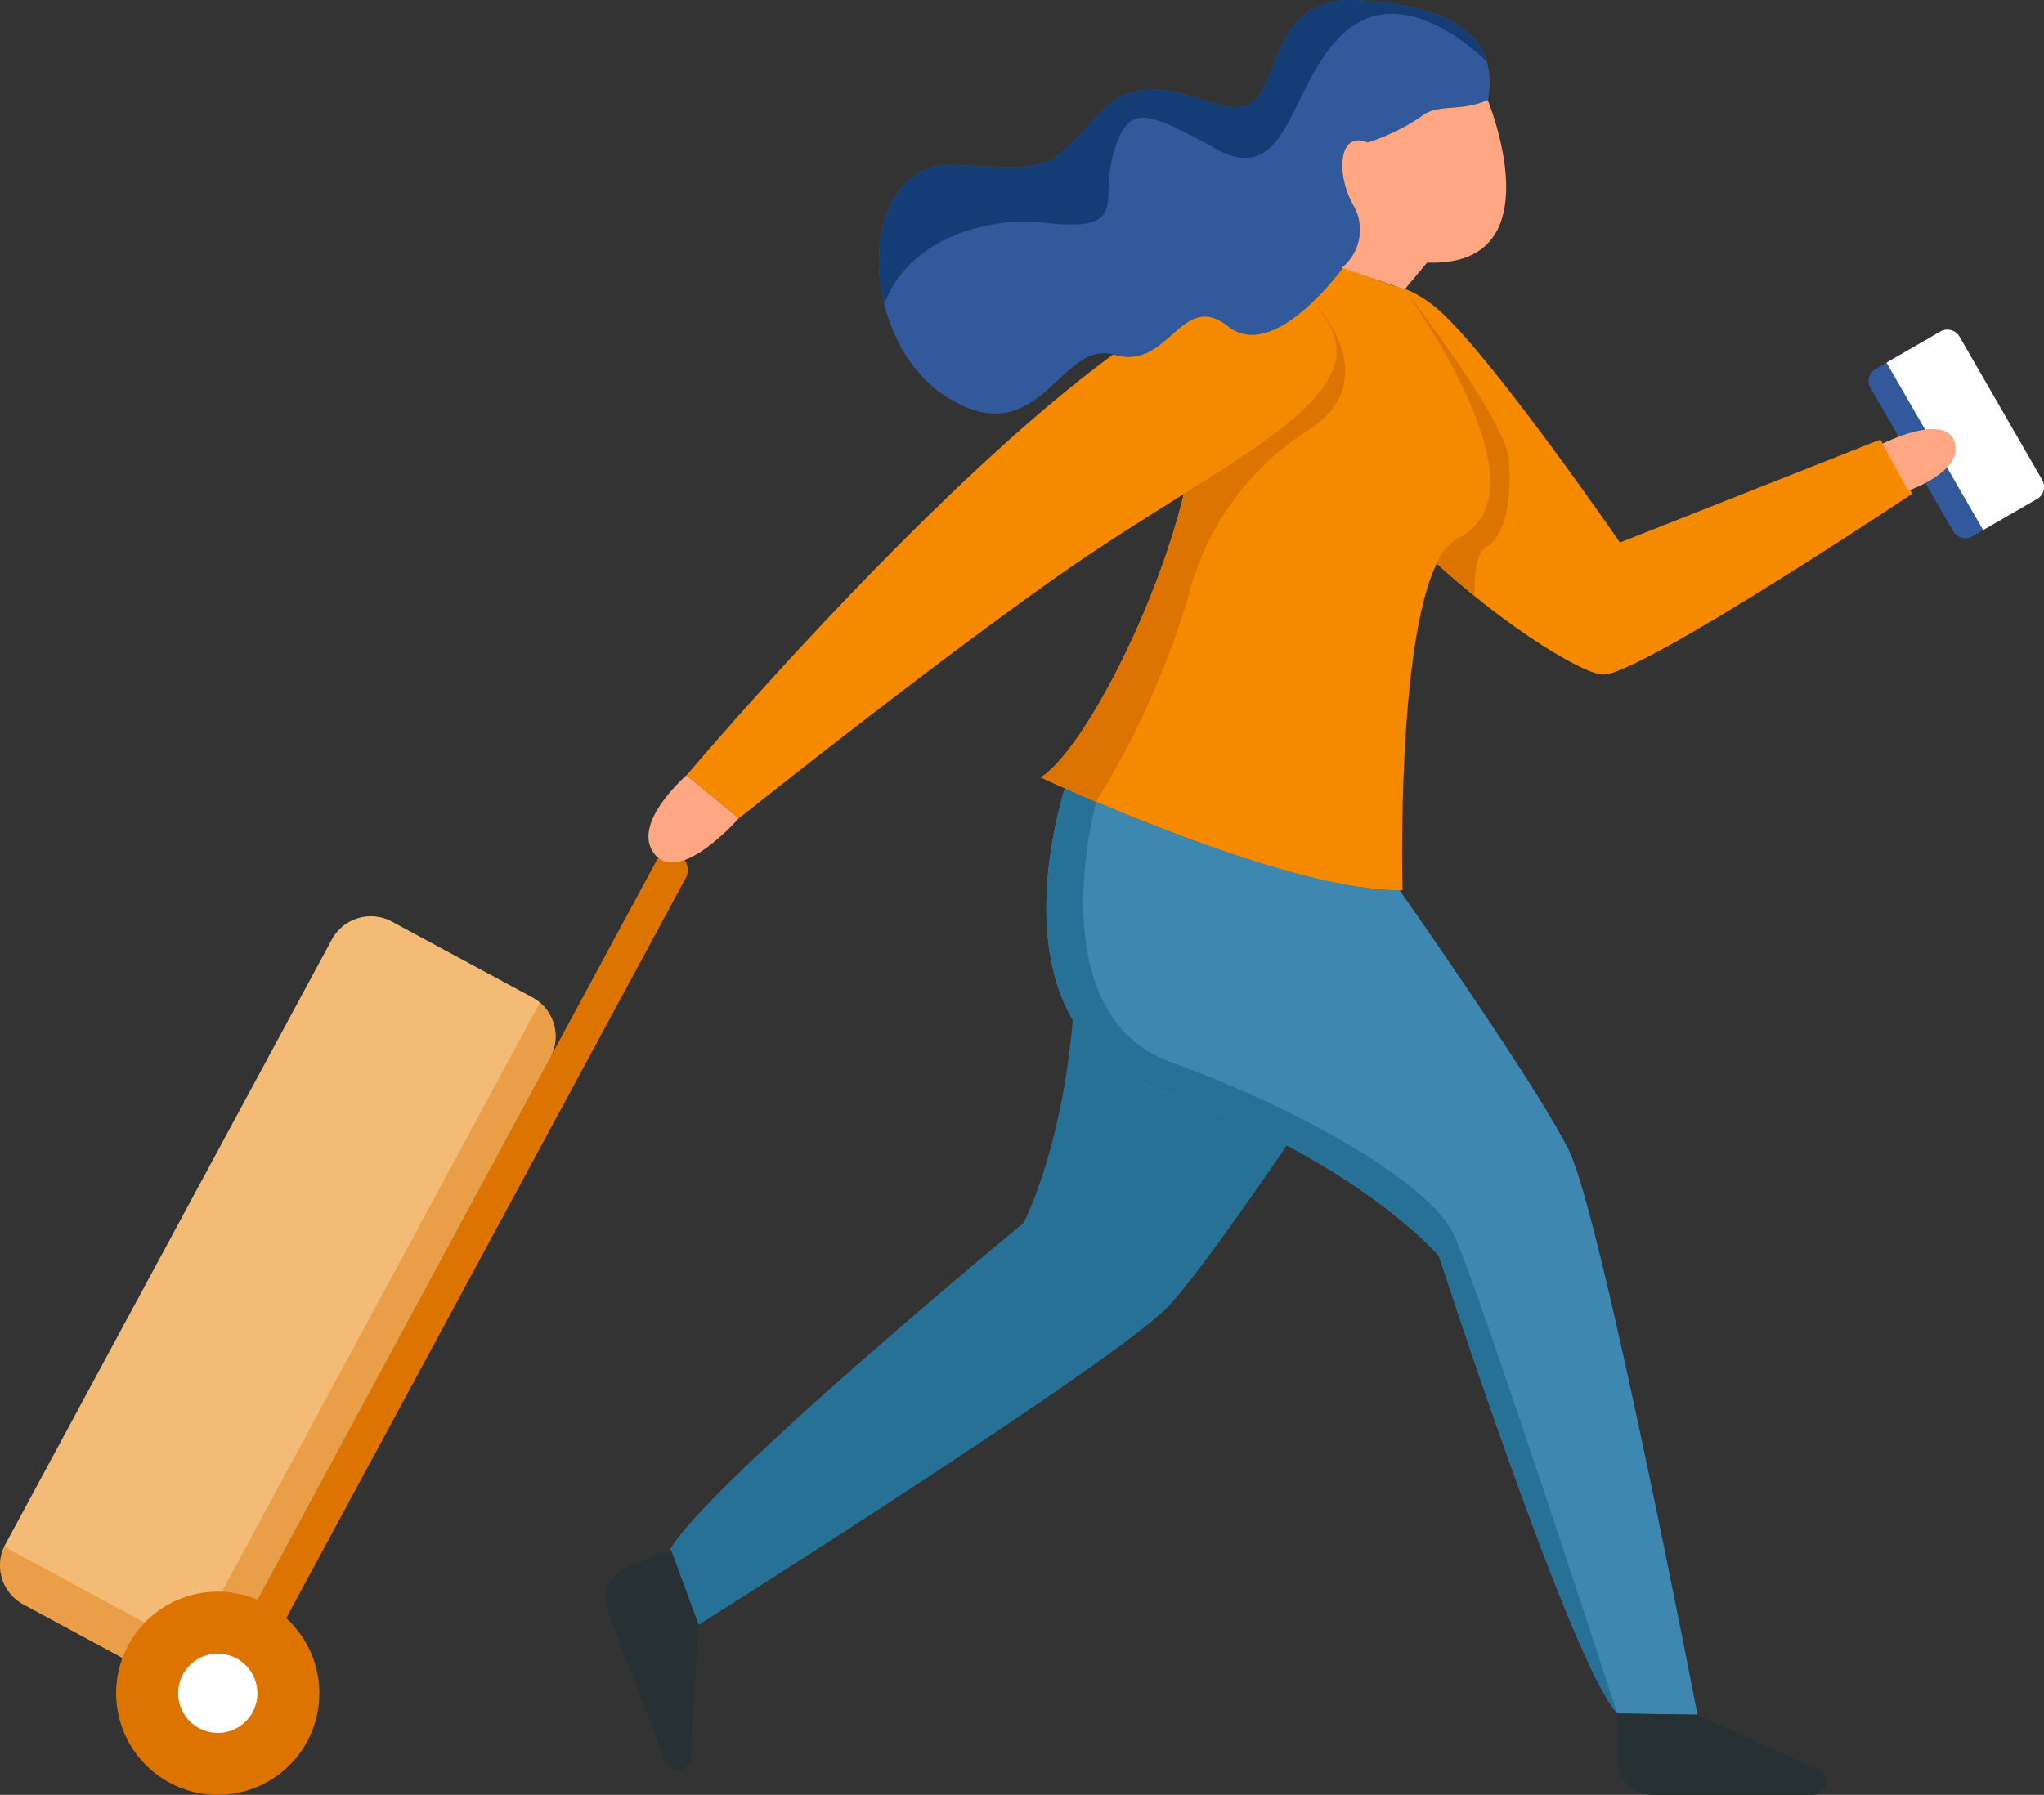 <svg xmlns="http://www.w3.org/2000/svg" width="88.805" height="78" viewBox="0 0 88.805 78">
  <rect x="0" y="0" width="88.805" height="78" fill="#333333" stroke="none"/>
  <g id="img_title_people2_c" transform="translate(-880.094 -1648.849)">
    <path id="Path_829" data-name="Path 829" d="M1694.981,1798.713l-2.34,1.351-.473.273a.607.607,0,0,1-.828-.222l-3.593-6.225a.6.6,0,0,1,.222-.828l.469-.273,2.343-1.354a.609.609,0,0,1,.828.222l3.593,6.228A.6.6,0,0,1,1694.981,1798.713Z" transform="translate(-726.386 -128.181)" fill="#31599b"/>
    <path id="Path_830" data-name="Path 830" d="M1701.9,1798.713l-2.34,1.351-4.2-7.274,2.343-1.354a.61.61,0,0,1,.828.222l3.593,6.228A.6.6,0,0,1,1701.9,1798.713Z" transform="translate(-733.304 -128.181)" fill="#fff"/>
    <path id="Path_831" data-name="Path 831" d="M1199.333,2006.17s-6.481,9.874-8.672,12.256-20.579,13.961-20.579,13.961l-1.183-3.218c1.284-2.648,15.436-14.333,15.436-14.333s2.61-4.956,2.229-13.654a7.186,7.186,0,0,1,1.208-4.525,55.383,55.383,0,0,0,10.978,3.548Z" transform="translate(-259.771 -312.843)" fill="#277196"/>
    <path id="Path_832" data-name="Path 832" d="M1144.623,2318.854l-1.864.719a1.538,1.538,0,0,0-.882,1.989l2.508,6.5a.572.572,0,0,0,1.1-.163c0-.009,0-.019,0-.028.029-.944.34-5.749.34-5.749Z" transform="translate(-235.372 -602.649)" fill="#273133"/>
    <path id="Path_833" data-name="Path 833" d="M1448.636,1773.009c-.284.262,1.66-2.463,4.573.25,2.411,2.245,7.733,9.978,7.733,9.978l11.314-4.474,1.39,2.352s-11.54,7.693-13.369,7.86S1443.647,1778.5,1448.636,1773.009Z" transform="translate(-510.467 -110.812)" fill="#f58900"/>
    <path id="Path_834" data-name="Path 834" d="M1360.572,2029.852l-3.485-.054c-2-2.159-7.75-19.891-7.75-19.891s-3.659-4.24-11.891-7.068c-7.039-2.416-5.08-10.857-4.363-13.248,2.775,1.23,10.407,4.436,14.548,4.433,1.887,2.7,6.259,9.047,7.36,11.311C1356.406,2008.245,1360.572,2029.852,1360.572,2029.852Z" transform="translate(-406.728 -306.487)" fill="#3e87b1"/>
    <path id="Path_835" data-name="Path 835" d="M1349.981,2008.978c-1.052-2.209-6.506-5.383-12.292-7.487s-3.247-11.3-3.243-11.309c-.527-.224-.99-.425-1.362-.591-.717,2.391-2.676,10.832,4.363,13.248,8.232,2.828,11.891,7.068,11.891,7.068s5.747,17.715,7.747,19.888C1357.017,2029.592,1351.027,2011.175,1349.981,2008.978Z" transform="translate(-406.728 -306.487)" fill="#277196"/>
    <path id="Path_836" data-name="Path 836" d="M1340.123,1754.126a4.33,4.33,0,0,0-.531.393,8.935,8.935,0,0,0-2.961,6.925c-.083,5.322-4.49,14.469-6.736,15.882,0,0,10.644,4.989,15.716,4.906,0,0-.372-13.926,2.412-15.3,3.368-1.663-.139-7.638-2.3-10.788Z" transform="translate(-404.582 -94.694)" fill="#f58900"/>
    <path id="Path_837" data-name="Path 837" d="M1203.651,1771.389c4.55,4.07-3.095,6.763-10.938,12.319-5.87,4.158-13.674,10.4-13.674,10.4l-2.272-1.87S1198.347,1766.644,1203.651,1771.389Z" transform="translate(-266.848 -109.693)" fill="#f58900"/>
    <g id="Group_468" data-name="Group 468" transform="translate(918.281 1648.849)">
      <path id="Path_838" data-name="Path 838" d="M1286.406,1653.193a.074.074,0,0,1-.006.025l-.01-.025c-1.233.545-2.156.12-2.917.736a9.085,9.085,0,0,1-2.3,1.116c-1.256-.545-1.424,1.373-.568,2.819a2.12,2.12,0,0,1-.558,2.622l.045.016c-.469.628-3.127,4-4.979,2.533-2.042-1.614-2.565,1.944-4.937,1.233s-3.228,4.363-7.261,1.849-3.986-10.293.285-10.1,3.938.333,6.266-2.182,5.077.19,6.5-.425.9-4.744,4.744-4.553S1286.929,1650.276,1286.406,1653.193Z" transform="translate(-1259.943 -1648.849)" fill="#31599b"/>
      <path id="Path_839" data-name="Path 839" d="M1466.28,1692.067s3.012,7.28-2.632,7.066l-.972,1.162-2.738-.936a2.119,2.119,0,0,0,.556-2.621c-.854-1.447-.688-3.367.569-2.822a9.018,9.018,0,0,0,2.3-1.115C1464.122,1692.186,1465.047,1692.612,1466.28,1692.067Z" transform="translate(-1439.832 -1687.722)" fill="#ffa683"/>
    </g>
    <path id="Path_840" data-name="Path 840" d="M1693.59,1834.961s2.71-1.378,3.135-.088-2.017,2.128-2.017,2.128Z" transform="translate(-731.714 -166.827)" fill="#ffa683"/>
    <g id="Group_470" data-name="Group 470" transform="translate(880.094 1685.924)">
      <path id="Path_841" data-name="Path 841" d="M970.148,2054.955h0a.738.738,0,0,0,1-.3l19.392-35.931a.738.738,0,0,0-.3-1h0a.738.738,0,0,0-1,.3l-19.392,35.931A.738.738,0,0,0,970.148,2054.955Z" transform="translate(-960.747 -2017.642)" fill="#dd7300"/>
      <path id="Path_842" data-name="Path 842" d="M897.122,2045.16l6.1,3.292a1.929,1.929,0,0,1,.781,2.614l-14.182,26.278a1.929,1.929,0,0,1-2.613.781l-6.1-3.292a1.929,1.929,0,0,1-.781-2.613l14.182-26.278A1.929,1.929,0,0,1,897.122,2045.16Z" transform="translate(-880.094 -2042.185)" fill="#f3bb76"/>
      <path id="Path_843" data-name="Path 843" d="M903.565,2082.187c-.011.023-.021.047-.034.07l-14.182,26.278a1.929,1.929,0,0,1-2.613.781l-6.1-3.292a1.922,1.922,0,0,1-.326-.221,1.927,1.927,0,0,0,.815,2.543l6.1,3.292a1.929,1.929,0,0,0,2.613-.781l14.182-26.278A1.929,1.929,0,0,0,903.565,2082.187Z" transform="translate(-880.111 -2075.698)" fill="#dd7300" opacity="0.4"/>
      <g id="Group_469" data-name="Group 469" transform="translate(5.045 32.095)">
        <path id="Path_844" data-name="Path 844" d="M930.809,2339.214a4.414,4.414,0,1,0,5.981-1.788A4.414,4.414,0,0,0,930.809,2339.214Z" transform="translate(-930.278 -2336.896)" fill="#dd7300"/>
        <path id="Path_845" data-name="Path 845" d="M957.284,2364.6a1.721,1.721,0,1,0,2.331-.7A1.72,1.72,0,0,0,957.284,2364.6Z" transform="translate(-954.383 -2361)" fill="#fff"/>
      </g>
    </g>
    <path id="Path_846" data-name="Path 846" d="M1164.259,1985.9s-2.534,2.892-3.639,1.577,1.368-3.447,1.368-3.447Z" transform="translate(-252.069 -301.488)" fill="#ffa683"/>
    <path id="Path_847" data-name="Path 847" d="M1341.9,1781.6c2.488,2.8-.855,5-5.794,8.1-1.243,5.111-4.42,11.187-6.216,12.318,0,0,.947.443,2.405,1.062a37.569,37.569,0,0,0,3.967-8.763,12.035,12.035,0,0,1,5.314-7.425c3.254-2.152.351-5.314.351-5.314Z" transform="translate(-404.582 -119.386)" fill="#dd7300"/>
    <path id="Path_848" data-name="Path 848" d="M1491.414,1786.219c-.439.276-.517,1.235-.486,2.119-.55-.445-1.108-.922-1.652-1.423a2.278,2.278,0,0,1,.925-1.1c3.334-1.646-.079-7.524-2.237-10.695,0,0,0,0,.006,0,.536.735,4.366,5.726,4.452,7.336C1492.513,1784.2,1492.284,1785.67,1491.414,1786.219Z" transform="translate(-546.761 -113.581)" fill="#dd7300"/>
    <path id="Path_849" data-name="Path 849" d="M1579.02,2389.552v2a1.538,1.538,0,0,0,1.538,1.538h6.971a.572.572,0,0,0,.246-1.089l-.026-.011c-.871-.367-5.241-2.385-5.241-2.385Z" transform="translate(-628.662 -666.24)" fill="#273133"/>
    <path id="Path_850" data-name="Path 850" d="M1286.36,1651.52c-.526-1.729-2.625-2.519-5.631-2.665-3.843-.19-3.32,3.935-4.744,4.553s-4.176-2.09-6.5.425-1.995,2.372-6.266,2.182c-2.766-.123-3.758,3.1-3.02,6.062.914-2.667,4.215-3.849,6.936-3.547,3.787.421,2.385-.912,3.016-3.016s1.263-1.964,4.419-.21,3.157-2.54,5.4-4.84C1282.391,1647.984,1285.541,1650.721,1286.36,1651.52Z" transform="translate(-341.681)" fill="#143c75"/>
  </g>
</svg>
